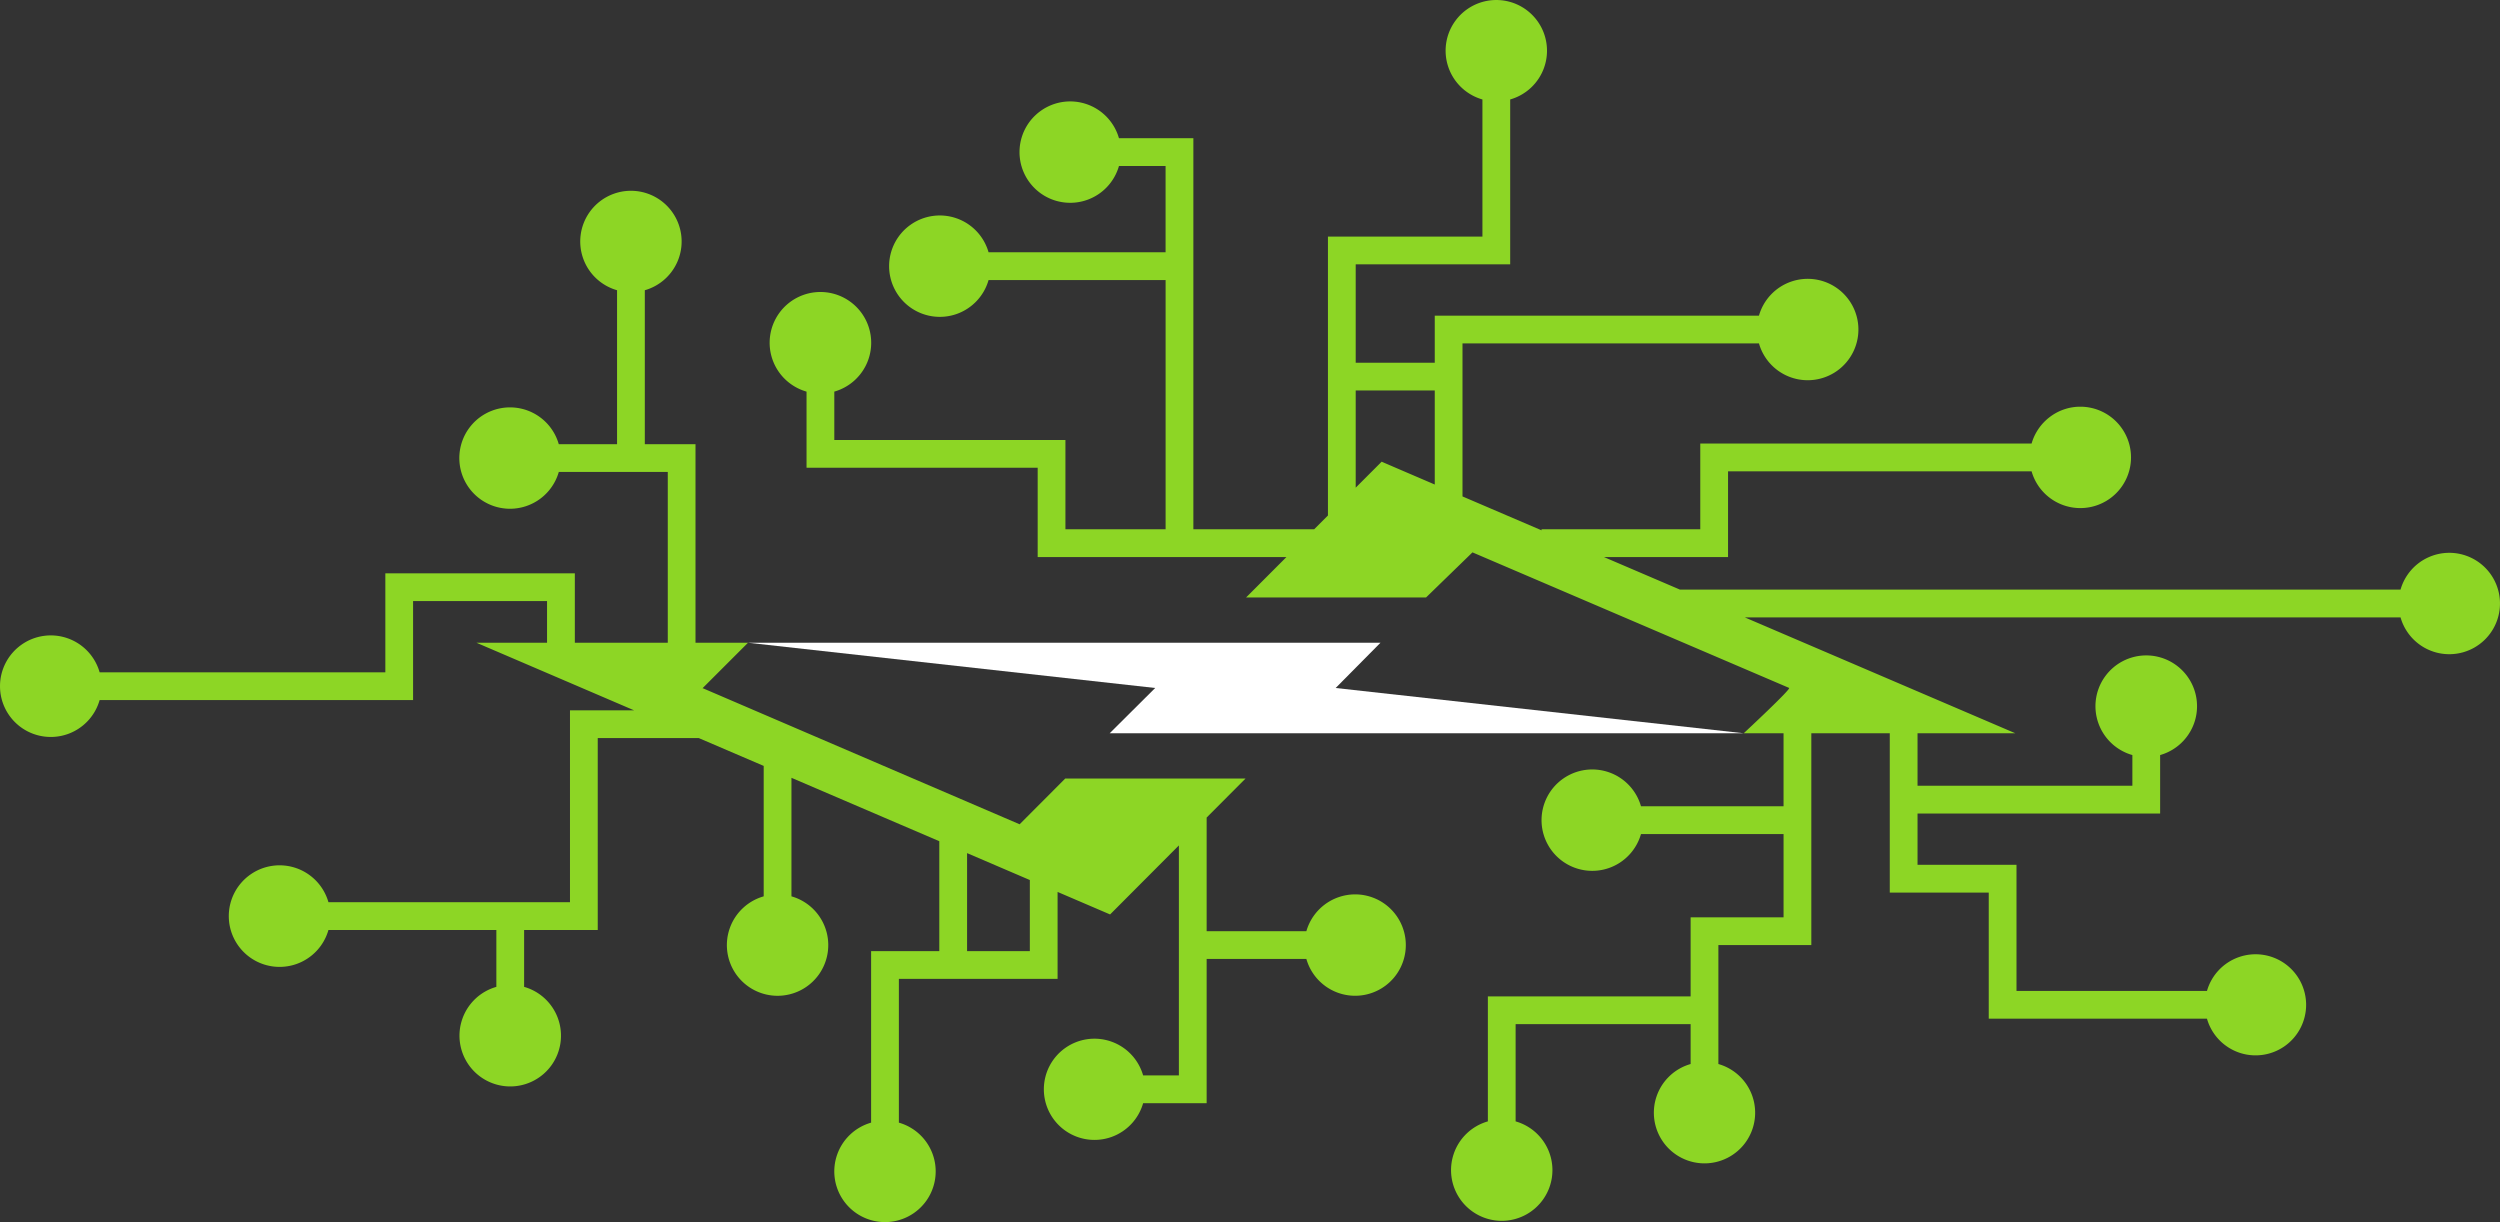 <svg xmlns="http://www.w3.org/2000/svg" viewBox="0 0 4142.69 2025.12"><rect x="0" y="0" width="4142.69" height="2025.12" fill="#333333" stroke="none"/><title>intelligent-learning-icon</title><path d="M4139.25,977a84,84,0,0,0-161.58,0h-1194l-126.06-54H2863.3V781h503a84,84,0,1,0,80.75-107.12c-38.4,0-70.76,26.08-80.77,61.08l-549,0V877h-263v1.73l-131-56.16V569h491.25a84,84,0,1,0,0-46H2377.3v78h-131V438h256V164.75a84,84,0,1,0-46,0V392h-256V854.13L2177.47,877H1977.3V229H1854a84,84,0,1,0,0,46h77.26V418H1637.93a84,84,0,1,0,0,46H1931.3V877h-166V729h-383V648.88a84.14,84.14,0,1,0-46,0V775h383V923h412.23l-66.9,67h298.22l76.94-74.75,525,224.75h-.51c5.64,0-75,75-75,75h66v121H2719.05a84,84,0,1,0,0,46H2955.3v138h-154v131h-336v207.15a84,84,0,1,0,46,0V1697h290v66.1a83.92,83.92,0,1,0,46,0V1566h154V1215h130v264h164v209h361.62a83.76,83.76,0,1,0,0-46H3341.3V1433h-164v-85h402v-96.87a84.16,84.16,0,1,0-46,0V1302h-356v-87h162s-213.68-91.51-448.24-192H3977.67a84,84,0,0,0,161.58-46ZM2289.3,765l-43,43.06V647h131V802.84C2322.68,779.41,2289.41,765.11,2289.3,765Z" transform="translate(0.2 0.06)" style="fill:#8dd625"/><polygon points="2245.53 1482.08 2245.53 1482.08 2245.53 1482.08 2245.53 1482.08" style="fill:#8dd625"/><path d="M2245.32,1482a84.22,84.22,0,0,0-80.77,61H1999.3V1354.7l64.47-64.7H1765l-75.61,75.83L1163.56,1140h.75l75-75h-87V736h-84V480.88a84,84,0,1,0-46,0V736H925.73A84,84,0,1,0,845,843v0a84.22,84.22,0,0,0,80.77-61h180.58v283h-154V950h-314v164H164.89a84.14,84.14,0,1,0,0,46H684.3V996h222v69h-117l261.19,112H944.3v318H544.05a84.16,84.16,0,1,0,0,46H822.3v94.25a84.1,84.1,0,1,0,46,0V1541h122V1223h167.47l107.53,46.11v216.14a84,84,0,1,0,46,0V1288.83l245,105.06V1576h-113v284.25a84,84,0,1,0,46,0V1622h263V1477.94l87,37.31,114-114.39V1782h-59.25a83.86,83.86,0,1,0,0,46H1999.3V1589h165.25a84,84,0,1,0,80.77-107Zm-539,94h-104V1413.62l104,44.6Z" transform="translate(0.2 0.06)" style="fill:#8dd625"/><polygon points="2213.29 1140.06 2287.57 1065.06 1239.36 1065.06 1914.23 1140.06 1838.85 1215.06 2889.36 1215.06 2213.29 1140.06" style="fill:#fff"/></svg>
